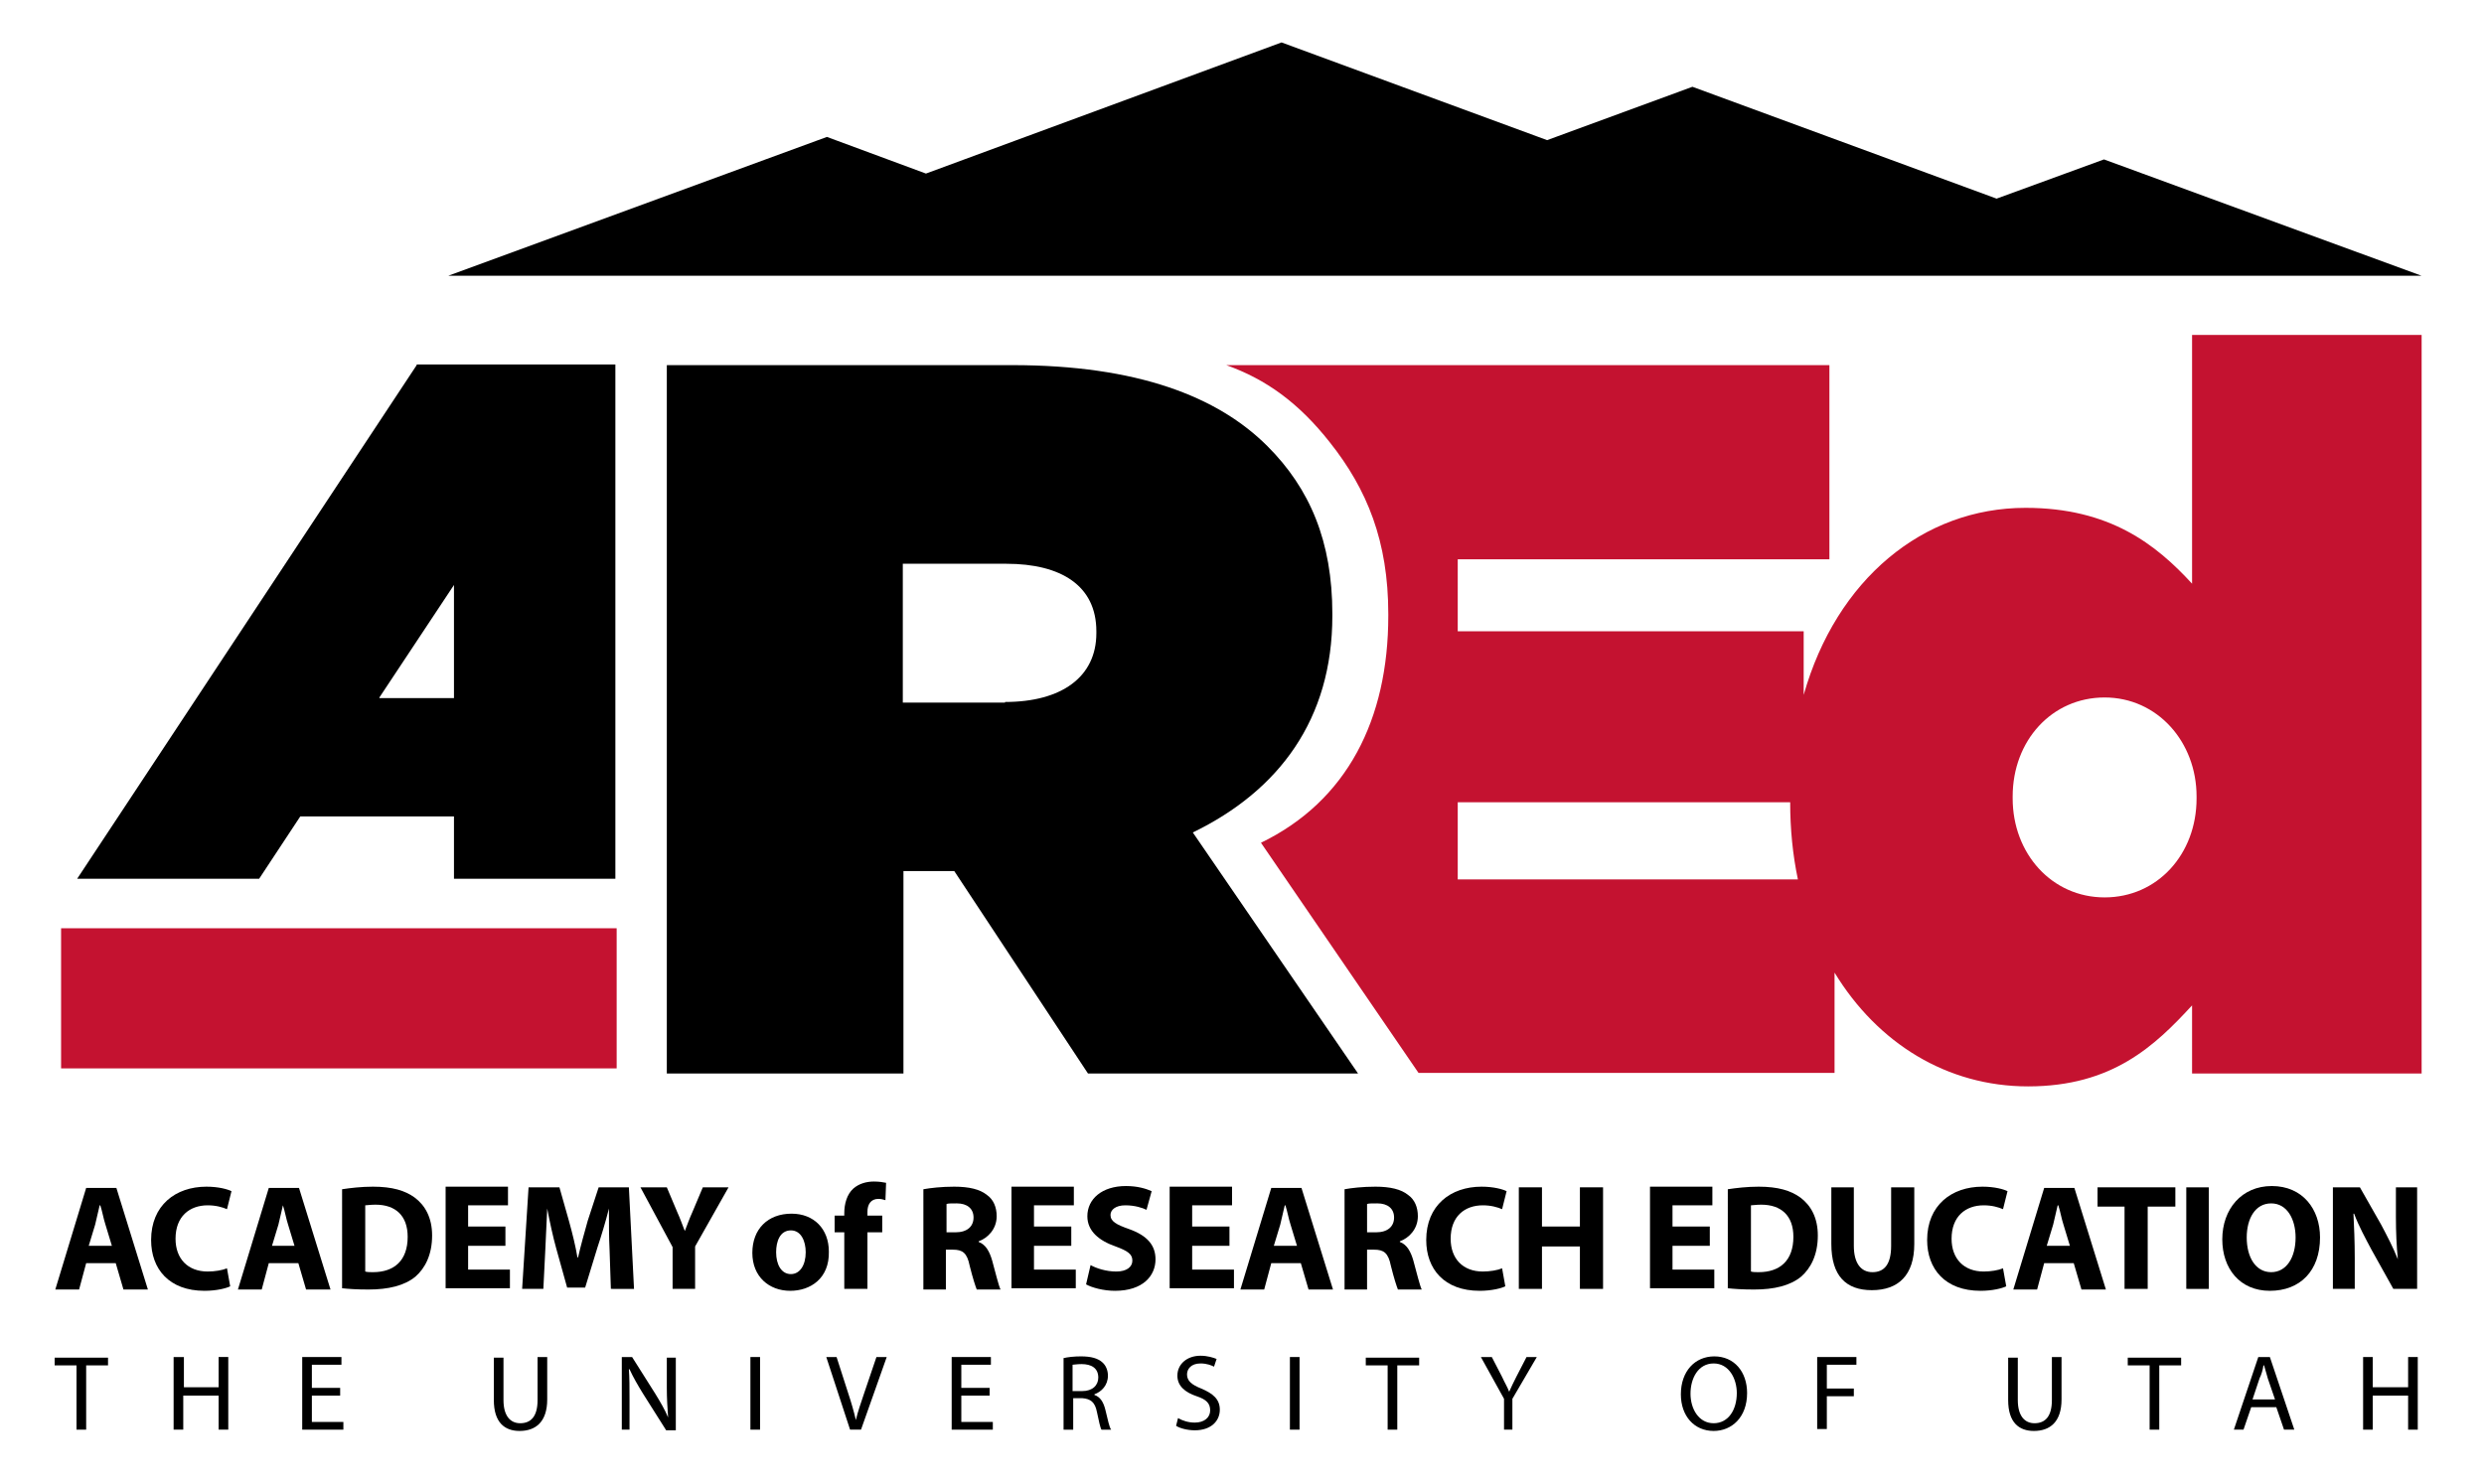 <?xml version="1.0" encoding="utf-8"?>
<!-- Generator: Adobe Illustrator 27.2.0, SVG Export Plug-In . SVG Version: 6.00 Build 0)  -->
<svg version="1.1" id="Layer_1" xmlns="http://www.w3.org/2000/svg" xmlns:xlink="http://www.w3.org/1999/xlink" x="0px" y="0px"
	 viewBox="0 0 386.3 230.9" style="enable-background:new 0 0 386.3 230.9;" xml:space="preserve">
<style type="text/css">
	.st0{fill:#C41230;}
</style>
<g>
	<path class="st0" d="M340.9,52.1v38.7C335.3,84.7,328.1,79,315,79c-15.9,0-29.4,11.1-34.5,29.1v-9.9h-53.8V87h57.8V56.8h-93.8
		c6.2,2.2,11.3,5.9,16.1,12c5.8,7.3,9.1,15.4,9.1,26.7v0.3c0,16.1-6.4,28.8-19.8,35.3l24.5,35.8h64.7v-15.6
		c6.7,11,17.5,17.7,30.1,17.7c13.1,0,19.7-6.3,25.5-12.6V167h35.7V52.1H340.9z M226.7,136.8v-12h51.7c0,4.2,0.4,8.2,1.2,12H226.7z
		 M341.6,124.2c0,8.7-6.1,15.4-14.3,15.4s-14.3-6.8-14.3-15.4v-0.3c0-8.7,6.1-15.4,14.3-15.4s14.3,6.9,14.3,15.4V124.2z"/>
	<path d="M103.6,56.8h53.8c19.5,0,32,4.9,39.7,12.6c6.6,6.6,10.1,14.8,10.1,26.1v0.3c0,16.1-8.3,27.2-21.7,33.7l25.7,37.5h-42
		l-20.8-31.5h-7.9V167h-36.8V56.8z M156.3,109.2c8.8,0,14.2-3.9,14.2-10.7v-0.3c0-7.1-5.5-10.5-14-10.5h-16.1v21.6H156.3z"/>
	<path d="M64.8,56.8L12,136.7h28.3l6.4-9.7h23.9v9.7h25.1v-80H64.8z M59,108.5L70.6,91v17.6H59z"/>
	<rect x="9.5" y="144.4" class="st0" width="86.4" height="21.8"/>
</g>
<polygon points="327.2,24.8 310.5,30.9 263.2,13.5 240.6,21.8 199.3,6.6 144,27 128.6,21.3 69.7,42.9 376.6,42.9 "/>
<g>
	<path d="M13.4,196.5l-1.1,4.1H8.6l4.8-15.8h4.7l4.9,15.8h-3.8l-1.2-4.1H13.4z M17.4,193.8l-1-3.3c-0.3-0.9-0.5-2.1-0.8-3h-0.1
		c-0.2,0.9-0.5,2.1-0.7,3l-1,3.3H17.4z"/>
	<path d="M35.8,200.1c-0.6,0.3-2.1,0.7-4,0.7c-5.5,0-8.3-3.4-8.3-7.9c0-5.4,3.8-8.3,8.6-8.3c1.9,0,3.3,0.4,3.9,0.7l-0.7,2.8
		c-0.7-0.3-1.7-0.6-3-0.6c-2.8,0-5,1.7-5,5.2c0,3.1,1.9,5.1,5,5.1c1.1,0,2.3-0.2,3-0.5L35.8,200.1z"/>
	<path d="M41.8,196.5l-1.1,4.1H37l4.8-15.8h4.7l4.9,15.8h-3.8l-1.2-4.1H41.8z M45.8,193.8l-1-3.3c-0.3-0.9-0.5-2.1-0.8-3H44
		c-0.2,0.9-0.5,2.1-0.7,3l-1,3.3H45.8z"/>
	<path d="M53.2,185c1.3-0.2,3-0.4,4.8-0.4c3,0,5,0.6,6.5,1.7c1.6,1.2,2.7,3.1,2.7,5.9c0,3-1.1,5.1-2.6,6.4c-1.7,1.4-4.2,2-7.3,2
		c-1.9,0-3.2-0.1-4.1-0.2V185z M56.8,197.8c0.3,0.1,0.8,0.1,1.2,0.1c3.3,0,5.4-1.8,5.4-5.5c0-3.3-1.9-5-5-5c-0.8,0-1.3,0.1-1.6,0.1
		V197.8z"/>
	<path d="M78.6,193.8h-5.8v3.7h6.5v2.9h-10v-15.8h9.7v2.9h-6.2v3.3h5.8V193.8z"/>
	<path d="M94.8,194.5c-0.1-1.9-0.1-4.2-0.1-6.5h0c-0.5,2-1.2,4.3-1.8,6.1l-1.9,6.2h-2.8l-1.7-6.1c-0.5-1.8-1-4.1-1.4-6.2h0
		c-0.1,2.1-0.2,4.6-0.3,6.5l-0.3,6h-3.3l1-15.8h4.8l1.5,5.3c0.5,1.8,1,3.8,1.3,5.6h0.1c0.4-1.8,1-3.9,1.5-5.7l1.7-5.2h4.7l0.8,15.8
		H95L94.8,194.5z"/>
	<path d="M104.6,200.5v-6.5l-5-9.3h4.1l1.6,3.8c0.5,1.1,0.8,2,1.2,3h0c0.4-1,0.7-1.9,1.2-3l1.6-3.8h4l-5.2,9.2v6.6H104.6z"/>
	<path d="M122.9,200.8c-3.3,0-5.9-2.2-5.9-5.9s2.4-6.1,6.1-6.1c3.5,0,5.8,2.4,5.8,5.9C129,198.9,126,200.8,122.9,200.8L122.9,200.8z
		 M123,198.2c1.4,0,2.3-1.4,2.3-3.4c0-1.7-0.7-3.4-2.3-3.4c-1.7,0-2.3,1.7-2.3,3.4C120.7,196.7,121.5,198.2,123,198.2L123,198.2z"/>
	<path d="M131.3,200.5v-8.8h-1.5v-2.6h1.5v-0.4c0-1.4,0.4-2.9,1.4-3.8c0.9-0.8,2.1-1.1,3.2-1.1c0.8,0,1.4,0.1,1.9,0.2l-0.1,2.7
		c-0.3-0.1-0.7-0.2-1.1-0.2c-1.2,0-1.7,0.9-1.7,2v0.6h2.3v2.6h-2.3v8.8H131.3z"/>
	<path d="M143.6,185c1.1-0.2,2.8-0.4,4.8-0.4c2.3,0,4,0.4,5.1,1.3c1,0.7,1.5,1.9,1.5,3.3c0,2-1.4,3.4-2.8,3.9v0.1
		c1.1,0.4,1.7,1.5,2.1,2.9c0.5,1.8,1,3.9,1.3,4.5h-3.7c-0.2-0.5-0.6-1.7-1.1-3.7c-0.4-2-1.1-2.5-2.6-2.5h-1.1v6.2h-3.5V185z
		 M147.2,191.7h1.4c1.8,0,2.8-0.9,2.8-2.3c0-1.4-1-2.2-2.6-2.2c-0.9,0-1.4,0-1.6,0.1V191.7z"/>
	<path d="M166.6,193.8h-5.8v3.7h6.5v2.9h-10v-15.8h9.7v2.9h-6.2v3.3h5.8V193.8z"/>
	<path d="M169.6,196.8c0.9,0.5,2.4,1,4,1c1.6,0,2.5-0.7,2.5-1.7c0-1-0.7-1.5-2.6-2.2c-2.6-0.9-4.4-2.4-4.4-4.7c0-2.7,2.3-4.7,6-4.7
		c1.8,0,3.1,0.4,4,0.8l-0.8,2.9c-0.6-0.3-1.8-0.7-3.3-0.7c-1.5,0-2.3,0.7-2.3,1.5c0,1,0.9,1.5,2.9,2.2c2.8,1,4.1,2.5,4.1,4.7
		c0,2.6-2,4.9-6.3,4.9c-1.8,0-3.6-0.5-4.5-1L169.6,196.8z"/>
	<path d="M191.2,193.8h-5.8v3.7h6.5v2.9h-10v-15.8h9.7v2.9h-6.2v3.3h5.8V193.8z"/>
	<path d="M197.7,196.5l-1.1,4.1h-3.7l4.8-15.8h4.7l4.9,15.8h-3.8l-1.2-4.1H197.7z M201.7,193.8l-1-3.3c-0.3-0.9-0.5-2.1-0.8-3h-0.1
		c-0.2,0.9-0.5,2.1-0.7,3l-1,3.3H201.7z"/>
	<path d="M209.1,185c1.1-0.2,2.8-0.4,4.8-0.4c2.3,0,4,0.4,5.1,1.3c1,0.7,1.5,1.9,1.5,3.3c0,2-1.4,3.4-2.8,3.9v0.1
		c1.1,0.4,1.7,1.5,2.1,2.9c0.5,1.8,1,3.9,1.3,4.5h-3.7c-0.2-0.5-0.6-1.7-1.1-3.7c-0.4-2-1.1-2.5-2.6-2.5h-1.1v6.2h-3.5V185z
		 M212.6,191.7h1.4c1.8,0,2.8-0.9,2.8-2.3c0-1.4-1-2.2-2.6-2.2c-0.9,0-1.4,0-1.6,0.1V191.7z"/>
	<path d="M234.1,200.1c-0.6,0.3-2.1,0.7-4,0.7c-5.5,0-8.3-3.4-8.3-7.9c0-5.4,3.8-8.3,8.6-8.3c1.9,0,3.3,0.4,3.9,0.7l-0.7,2.8
		c-0.7-0.3-1.7-0.6-3-0.6c-2.8,0-5,1.7-5,5.2c0,3.1,1.9,5.1,5,5.1c1.1,0,2.3-0.2,3-0.5L234.1,200.1z"/>
	<path d="M239.8,184.7v6.1h5.9v-6.1h3.6v15.8h-3.6v-6.6h-5.9v6.6h-3.6v-15.8H239.8z"/>
	<path d="M265.9,193.8h-5.8v3.7h6.5v2.9h-10v-15.8h9.7v2.9h-6.2v3.3h5.8V193.8z"/>
	<path d="M268.7,185c1.3-0.2,3-0.4,4.8-0.4c3,0,5,0.6,6.5,1.7c1.6,1.2,2.7,3.1,2.7,5.9c0,3-1.1,5.1-2.6,6.4c-1.7,1.4-4.2,2-7.3,2
		c-1.9,0-3.2-0.1-4.1-0.2V185z M272.3,197.8c0.3,0.1,0.8,0.1,1.2,0.1c3.3,0,5.4-1.8,5.4-5.5c0-3.3-1.9-5-5-5c-0.8,0-1.3,0.1-1.6,0.1
		V197.8z"/>
	<path d="M288.3,184.7v9.1c0,2.7,1.1,4.1,2.9,4.1c1.9,0,2.9-1.3,2.9-4.1v-9.1h3.6v8.8c0,4.9-2.5,7.2-6.6,7.2c-4,0-6.3-2.2-6.3-7.2
		v-8.8H288.3z"/>
	<path d="M312,200.1c-0.6,0.3-2.1,0.7-4,0.7c-5.5,0-8.3-3.4-8.3-7.9c0-5.4,3.8-8.3,8.6-8.3c1.9,0,3.3,0.4,3.9,0.7l-0.7,2.8
		c-0.7-0.3-1.7-0.6-3-0.6c-2.8,0-5,1.7-5,5.2c0,3.1,1.9,5.1,5,5.1c1.1,0,2.3-0.2,3-0.5L312,200.1z"/>
	<path d="M317.9,196.5l-1.1,4.1h-3.7l4.8-15.8h4.7l4.9,15.8h-3.8l-1.2-4.1H317.9z M321.9,193.8l-1-3.3c-0.3-0.9-0.5-2.1-0.8-3h-0.1
		c-0.2,0.9-0.5,2.1-0.7,3l-1,3.3H321.9z"/>
	<path d="M330.5,187.7h-4.3v-3h12.1v3H334v12.8h-3.6V187.7z"/>
	<path d="M343.5,184.7v15.8H340v-15.8H343.5z"/>
	<path d="M353,200.8c-4.7,0-7.4-3.5-7.4-8c0-4.7,3-8.3,7.7-8.3c4.8,0,7.5,3.6,7.5,8C360.8,197.7,357.7,200.8,353,200.8L353,200.8z
		 M353.2,197.9c2.4,0,3.8-2.3,3.8-5.4c0-2.8-1.3-5.3-3.8-5.3c-2.5,0-3.8,2.4-3.8,5.3C349.4,195.6,350.8,197.9,353.2,197.9
		L353.2,197.9z"/>
	<path d="M362.8,200.5v-15.8h4.2l3.3,5.8c0.9,1.7,1.9,3.6,2.6,5.4h0c-0.2-2.1-0.3-4.2-0.3-6.6v-4.6h3.3v15.8h-3.7l-3.4-6.1
		c-0.9-1.7-2-3.7-2.7-5.6h-0.1c0.1,2.1,0.2,4.3,0.2,6.9v4.8H362.8z"/>
</g>
<g>
	<path d="M11.9,212.4H8.5v-1.2h8.3v1.2h-3.4v10h-1.5V212.4z"/>
	<path d="M28.6,211.1v4.7H34v-4.7h1.5v11.3H34v-5.3h-5.5v5.3h-1.5v-11.3H28.6z"/>
	<path d="M52.9,217.1h-4.4v4.1h4.9v1.2H47v-11.3h6.1v1.2h-4.6v3.6h4.4V217.1z"/>
	<path d="M78.3,211.1v6.7c0,2.5,1.1,3.6,2.6,3.6c1.7,0,2.7-1.1,2.7-3.6v-6.7h1.5v6.6c0,3.5-1.8,4.9-4.3,4.9c-2.3,0-4-1.3-4-4.8v-6.6
		H78.3z"/>
	<path d="M96.7,222.4v-11.3h1.6l3.6,5.7c0.8,1.3,1.5,2.5,2,3.7l0,0c-0.1-1.5-0.2-2.9-0.2-4.6v-4.7h1.4v11.3h-1.5l-3.6-5.7
		c-0.8-1.3-1.5-2.5-2.1-3.8l-0.1,0c0.1,1.4,0.1,2.8,0.1,4.6v4.8H96.7z"/>
	<path d="M118.2,211.1v11.3h-1.5v-11.3H118.2z"/>
	<path d="M132.2,222.4l-3.7-11.3h1.6l1.8,5.6c0.5,1.5,0.9,2.9,1.2,4.2h0c0.3-1.3,0.8-2.7,1.3-4.2l1.9-5.6h1.6l-4,11.3H132.2z"/>
	<path d="M153.9,217.1h-4.4v4.1h4.9v1.2h-6.4v-11.3h6.1v1.2h-4.6v3.6h4.4V217.1z"/>
	<path d="M165.3,211.3c0.7-0.2,1.8-0.3,2.8-0.3c1.6,0,2.6,0.3,3.3,0.9c0.6,0.5,0.9,1.3,0.9,2.1c0,1.5-1,2.5-2.1,2.9v0.1
		c0.9,0.3,1.4,1.1,1.7,2.3c0.4,1.6,0.6,2.7,0.9,3.1h-1.5c-0.2-0.3-0.4-1.3-0.7-2.7c-0.3-1.6-1-2.1-2.3-2.2h-1.4v4.9h-1.5V211.3z
		 M166.8,216.4h1.5c1.6,0,2.5-0.9,2.5-2.1c0-1.5-1.1-2.1-2.6-2.1c-0.7,0-1.2,0.1-1.4,0.1V216.4z"/>
	<path d="M183.2,220.6c0.7,0.4,1.6,0.7,2.6,0.7c1.5,0,2.4-0.8,2.4-1.9c0-1.1-0.6-1.7-2.1-2.2c-1.8-0.6-3-1.6-3-3.2
		c0-1.8,1.5-3.1,3.6-3.1c1.1,0,2,0.3,2.5,0.5l-0.4,1.2c-0.4-0.2-1.1-0.5-2.1-0.5c-1.5,0-2.1,0.9-2.1,1.7c0,1,0.7,1.6,2.2,2.2
		c1.9,0.8,2.9,1.7,2.9,3.3c0,1.7-1.3,3.2-3.9,3.2c-1.1,0-2.3-0.3-2.9-0.7L183.2,220.6z"/>
	<path d="M202.1,211.1v11.3h-1.5v-11.3H202.1z"/>
	<path d="M215.8,212.4h-3.4v-1.2h8.3v1.2h-3.4v10h-1.5V212.4z"/>
	<path d="M233.9,222.4v-4.8l-3.6-6.5h1.7l1.6,3.1c0.4,0.9,0.8,1.5,1.1,2.3h0c0.3-0.7,0.7-1.5,1.1-2.3l1.6-3.1h1.6l-3.8,6.5v4.8
		H233.9z"/>
	<path d="M266.5,222.6c-3,0-5.1-2.3-5.1-5.7c0-3.6,2.2-5.9,5.2-5.9c3.1,0,5.1,2.4,5.1,5.7C271.7,220.5,269.3,222.6,266.5,222.6
		L266.5,222.6z M266.5,221.4c2.3,0,3.6-2.1,3.6-4.7c0-2.2-1.2-4.6-3.6-4.6c-2.4,0-3.6,2.3-3.6,4.7
		C262.9,219.2,264.2,221.4,266.5,221.4L266.5,221.4z"/>
	<path d="M282.6,211.1h6.1v1.2h-4.6v3.7h4.2v1.2h-4.2v5.1h-1.5V211.1z"/>
	<path d="M313.8,211.1v6.7c0,2.5,1.1,3.6,2.6,3.6c1.7,0,2.7-1.1,2.7-3.6v-6.7h1.5v6.6c0,3.5-1.8,4.9-4.3,4.9c-2.3,0-4-1.3-4-4.8
		v-6.6H313.8z"/>
	<path d="M334.3,212.4h-3.4v-1.2h8.3v1.2h-3.4v10h-1.5V212.4z"/>
	<path d="M350.1,218.9l-1.2,3.5h-1.5l3.8-11.3h1.8l3.8,11.3h-1.6l-1.2-3.5H350.1z M353.8,217.7l-1.1-3.2c-0.2-0.7-0.4-1.4-0.6-2.1
		H352c-0.1,0.7-0.3,1.4-0.6,2l-1.1,3.3H353.8z"/>
	<path d="M369,211.1v4.7h5.5v-4.7h1.5v11.3h-1.5v-5.3H369v5.3h-1.5v-11.3H369z"/>
</g>
</svg>
